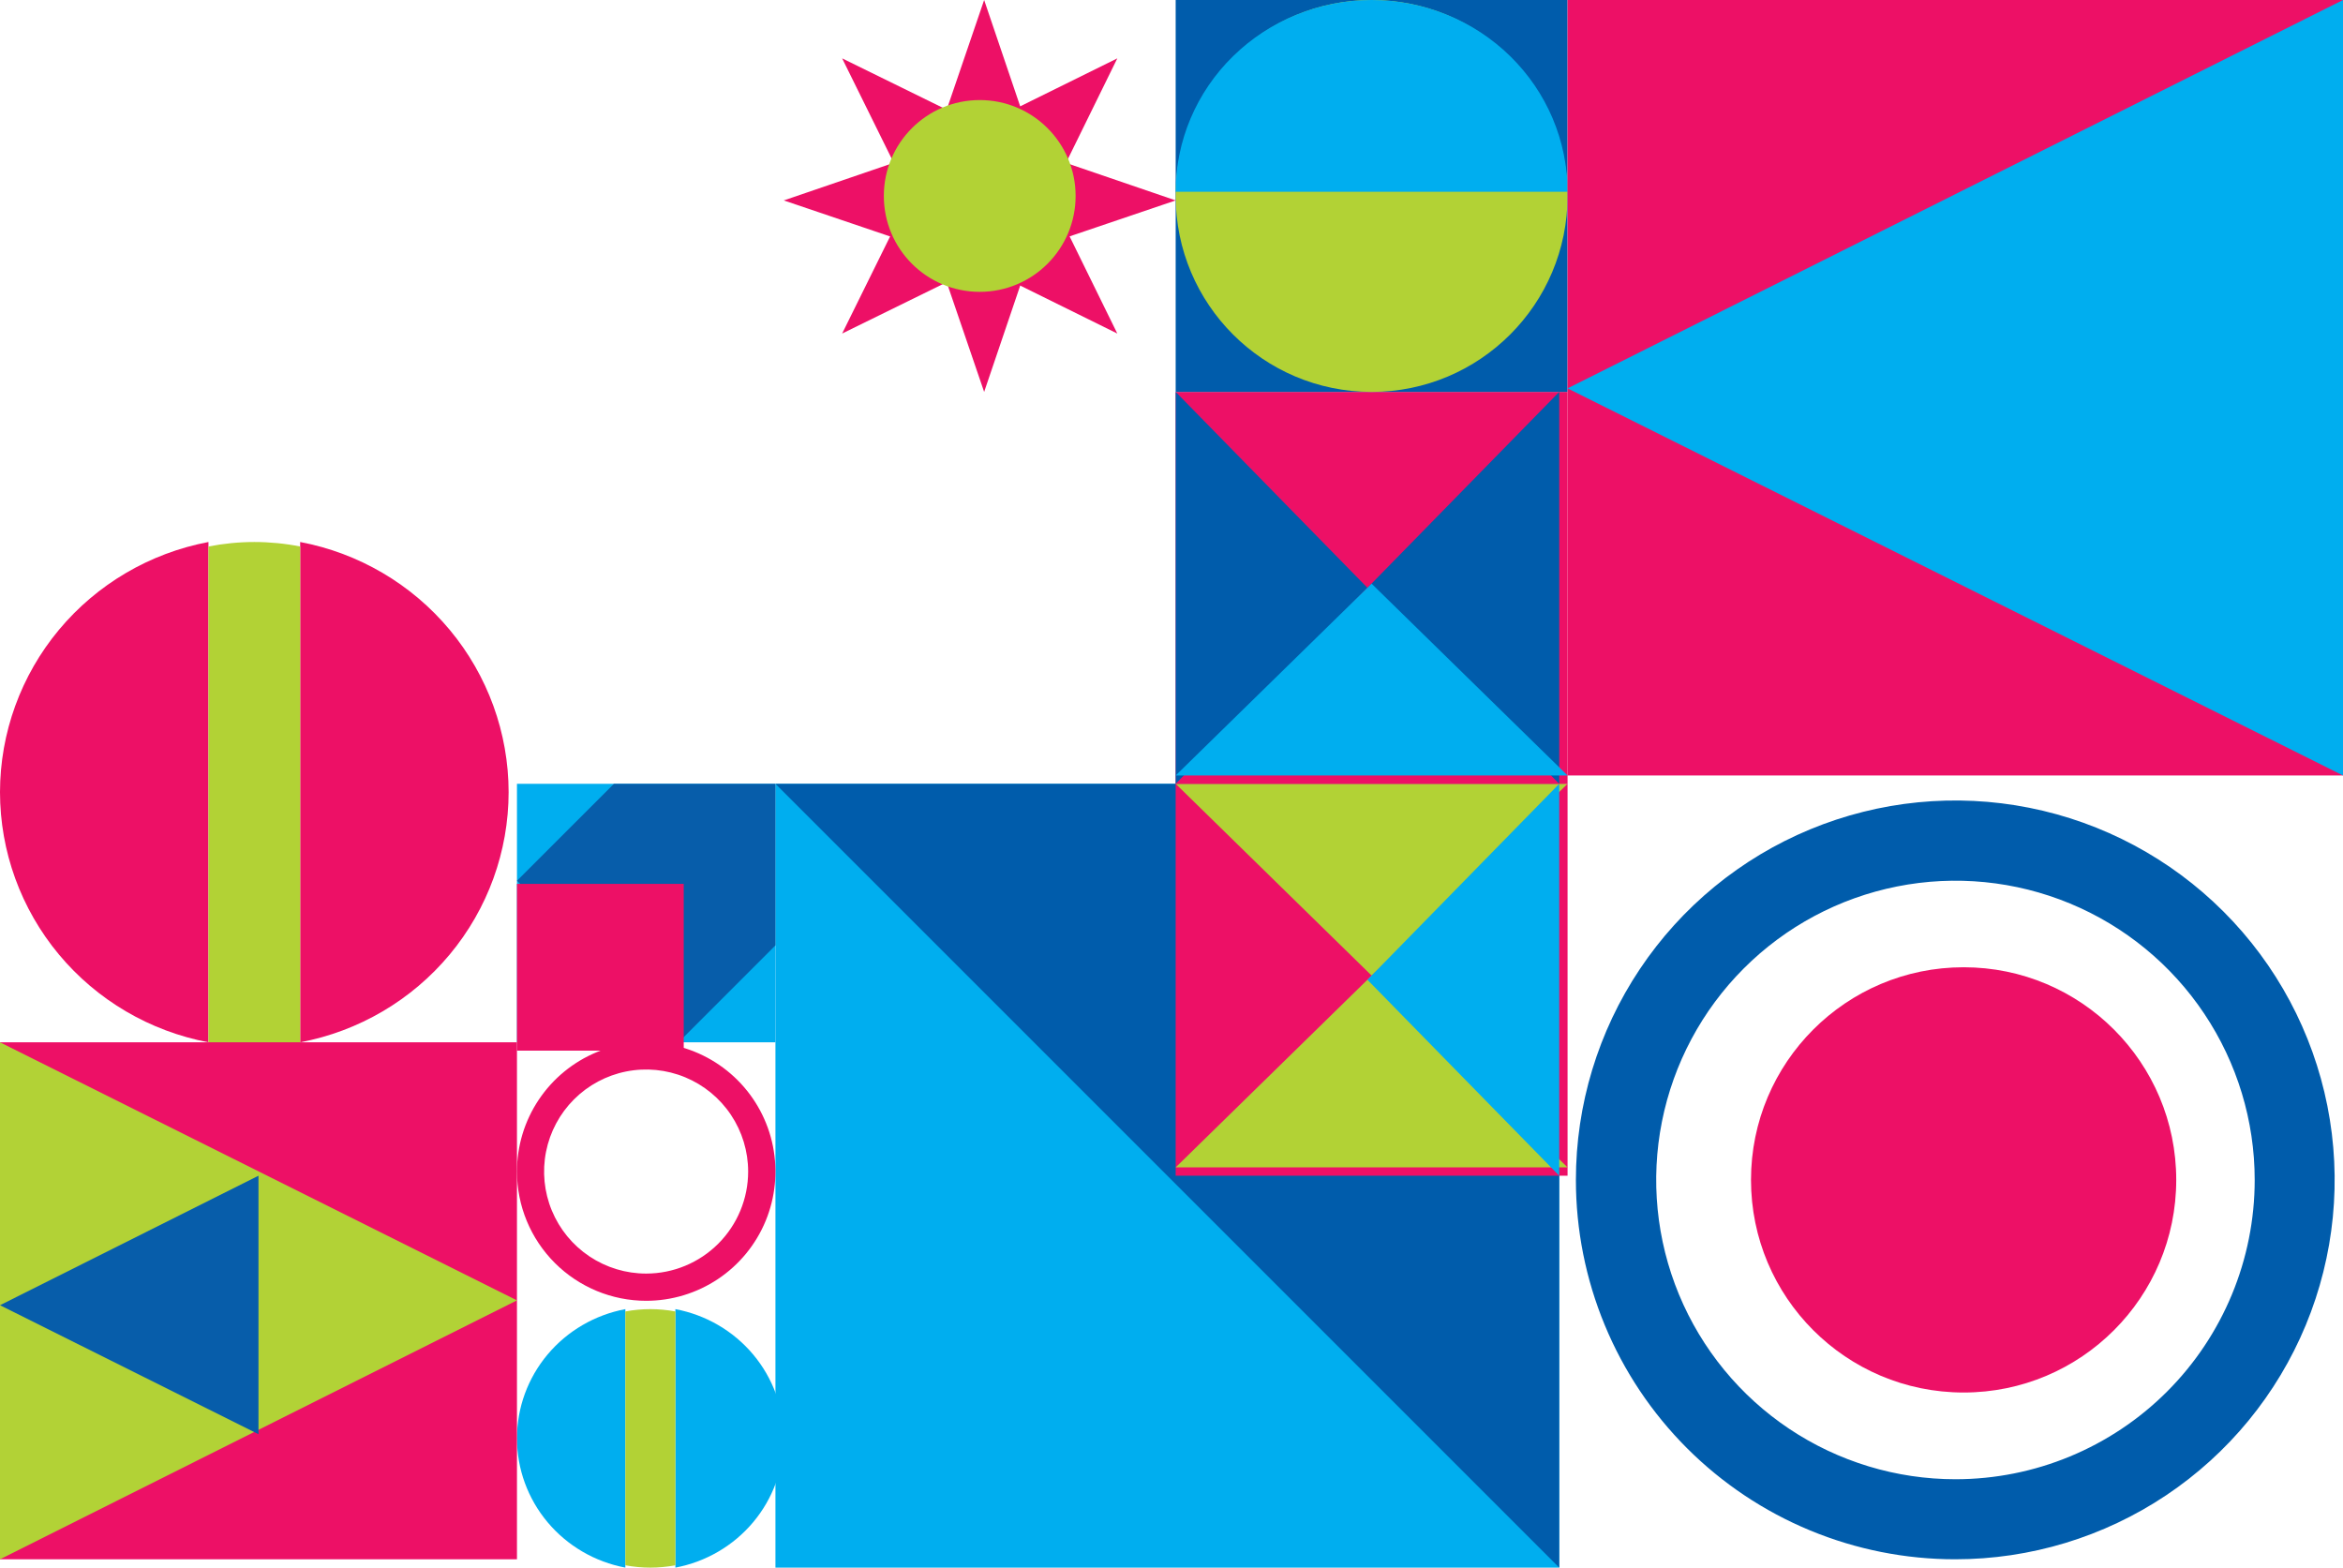 <?xml version="1.0" encoding="UTF-8"?> <svg xmlns="http://www.w3.org/2000/svg" width="281" height="188" viewBox="0 0 281 188" fill="none"> <path d="M187 188V140.995V94H140H93V140.995V188H140H187Z" fill="#00AEEF"></path> <path d="M187 188V140.995V94H140H93L187 188Z" fill="#005CAB"></path> <path d="M188 141V117.505V94H164.505H141V117.505V141H164.505H188Z" fill="#ED1066"></path> <path d="M141 94H164.505H188L164.505 117L141 94Z" fill="#B2D235"></path> <path d="M164.505 117L188 140H164.505H141L164.505 117Z" fill="#B2D235"></path> <path d="M187 94V117.505V141L164 117.505L187 94Z" fill="#00AEEF"></path> <path d="M141 94H164.5H188V70.495V47H164.5H141V70.495V94Z" fill="#ED1066"></path> <path d="M187 47V70.495V94L164 70.495L187 47Z" fill="#005CAB"></path> <path d="M164 70.495L141 94V70.495V47L164 70.495Z" fill="#005CAB"></path> <path d="M188 93H164.5H141L164.5 70L188 93Z" fill="#00AEEF"></path> <path d="M141 47V0L188 0V47H141Z" fill="#005CAB"></path> <path d="M188 23.5C188 36.479 177.479 47 164.5 47C151.521 47 141 36.479 141 23.5C141 10.521 151.521 0 164.5 0C177.479 0 188 10.521 188 23.5Z" fill="#B2D235"></path> <path d="M164.5 2.11116e-06C167.586 -0.001 170.641 0.593 173.492 1.748C176.343 2.903 178.934 4.597 181.116 6.733C183.299 8.869 185.03 11.405 186.211 14.196C187.392 16.987 188 19.979 188 23L141 23C141.003 16.899 143.48 11.049 147.887 6.736C152.293 2.423 158.269 1.55167e-06 164.5 2.11116e-06Z" fill="#00AEEF"></path> <path d="M188 46.505V0L281 0V46.505V93H234.5H188V46.505Z" fill="#ED1066"></path> <path d="M188 46.575L281 93V46.485V0L188 46.575Z" fill="#00AEEF"></path> <path d="M189 141.51C188.998 132.51 191.665 123.712 196.664 116.228C201.663 108.744 208.769 102.91 217.083 99.465C225.398 96.02 234.547 95.118 243.374 96.874C252.201 98.629 260.31 102.963 266.673 109.327C273.037 115.691 277.371 123.799 279.126 132.626C280.881 141.453 279.98 150.602 276.535 158.917C273.09 167.231 267.256 174.337 259.772 179.336C252.288 184.335 243.49 187.002 234.49 187C228.516 187 222.601 185.823 217.082 183.537C211.562 181.251 206.548 177.9 202.324 173.676C198.099 169.452 194.749 164.437 192.463 158.918C190.177 153.399 189 147.484 189 141.51ZM270.41 141.51C270.41 134.412 268.305 127.473 264.361 121.571C260.417 115.669 254.812 111.069 248.254 108.352C241.696 105.636 234.48 104.925 227.518 106.31C220.556 107.695 214.161 111.113 209.142 116.132C204.123 121.152 200.705 127.546 199.32 134.508C197.935 141.47 198.646 148.686 201.362 155.244C204.079 161.802 208.679 167.407 214.581 171.351C220.483 175.295 227.422 177.4 234.52 177.4C244.038 177.4 253.167 173.618 259.898 166.888C266.628 160.157 270.41 151.028 270.41 141.51Z" fill="#005CAB"></path> <path d="M261 141.5C261 155.583 249.583 167 235.5 167C221.417 167 210 155.583 210 141.5C210 127.417 221.417 116 235.5 116C249.583 116 261 127.417 261 141.5Z" fill="#ED1066"></path> <path d="M111.91 29.089L101 7L123.13 17.861L134 40L111.91 29.089Z" fill="#ED1066"></path> <path d="M126 23.505L118.03 0L110 23.505L118.03 47L126 23.505Z" fill="#ED1066"></path> <path d="M117.5 32L141 24.035L117.5 16L94 24.035L117.5 32Z" fill="#ED1066"></path> <path d="M111.91 17.91L101 40L123.13 29.139L134 7L111.91 17.91Z" fill="#ED1066"></path> <path d="M129 23.5C129 29.851 123.851 35 117.5 35C111.149 35 106 29.851 106 23.5C106 17.149 111.149 12 117.5 12C123.851 12 129 17.149 129 23.5Z" fill="#B2D235"></path> <path d="M62 140.5C62 137.434 62.909 134.438 64.612 131.889C66.316 129.34 68.736 127.353 71.569 126.18C74.401 125.007 77.517 124.7 80.524 125.298C83.531 125.896 86.292 127.372 88.46 129.54C90.628 131.708 92.104 134.469 92.702 137.476C93.3 140.483 92.993 143.599 91.82 146.432C90.647 149.264 88.66 151.685 86.111 153.388C83.562 155.091 80.566 156 77.5 156C73.389 156 69.447 154.367 66.54 151.46C63.633 148.553 62 144.611 62 140.5ZM89.727 140.5C89.727 138.079 89.008 135.713 87.664 133.701C86.319 131.688 84.407 130.12 82.171 129.194C79.934 128.268 77.473 128.027 75.099 128.499C72.725 128.972 70.545 130.139 68.834 131.851C67.124 133.563 65.959 135.745 65.488 138.119C65.017 140.493 65.26 142.954 66.188 145.189C67.116 147.425 68.686 149.336 70.699 150.679C72.713 152.022 75.079 152.738 77.5 152.736C80.743 152.734 83.853 151.443 86.146 149.149C88.439 146.854 89.727 143.744 89.727 140.5Z" fill="#ED1066"></path> <path d="M62 172.495C62.001 168.823 63.3 165.267 65.673 162.439C68.046 159.61 71.344 157.687 75 157V188C71.344 187.311 68.045 185.385 65.672 182.555C63.299 179.725 62.001 176.168 62 172.495Z" fill="#00AEEF"></path> <path d="M94 172.495C93.999 176.168 92.701 179.725 90.328 182.555C87.955 185.385 84.656 187.311 81 188V157C84.656 157.687 87.954 159.61 90.327 162.439C92.7 165.267 93.999 168.823 94 172.495Z" fill="#00AEEF"></path> <path d="M77.995 188C76.99 187.998 75.987 187.905 75 187.721V157.279C76.982 156.907 79.018 156.907 81 157.279V187.721C80.01 187.905 79.003 187.998 77.995 188Z" fill="#B2D235"></path> <path d="M61 95C60.995 102.111 58.495 108.997 53.932 114.473C49.369 119.949 43.028 123.671 36 125L36 65C43.027 66.33 49.367 70.054 53.93 75.529C58.493 81.005 60.993 87.89 61 95Z" fill="#ED1066"></path> <path d="M0 95C0.007 87.891 2.506 81.007 7.069 75.532C11.632 70.057 17.972 66.332 25 65L25 125C17.972 123.669 11.63 119.946 7.067 114.47C2.504 108.994 0.005 102.109 0 95Z" fill="#ED1066"></path> <path d="M30.5 65C32.346 65.001 34.187 65.181 36 65.539V125.45C32.367 126.183 28.633 126.183 25 125.45L25 65.539C26.813 65.183 28.654 65.002 30.5 65Z" fill="#B2D235"></path> <path d="M93 109.505V125H62V94H93V109.505Z" fill="#00AEEF"></path> <path d="M93 113.374L81.38 125L77.5 121.131V109.505H65.88L62 105.626L73.63 94H93V113.374Z" fill="#075DAA"></path> <path d="M62 126V106H82V126H62Z" fill="#ED1066"></path> <path d="M62 156.01L62 187H0L0 156.01L0 125H31.01H62V156.01Z" fill="#ED1066"></path> <path d="M62 155.95L0 125L0 156.02L0 187L62 155.95Z" fill="#B2D236"></path> <path d="M0 156.53L31 172L31 156.5V141L0 156.53Z" fill="#075DAA"></path> </svg> 